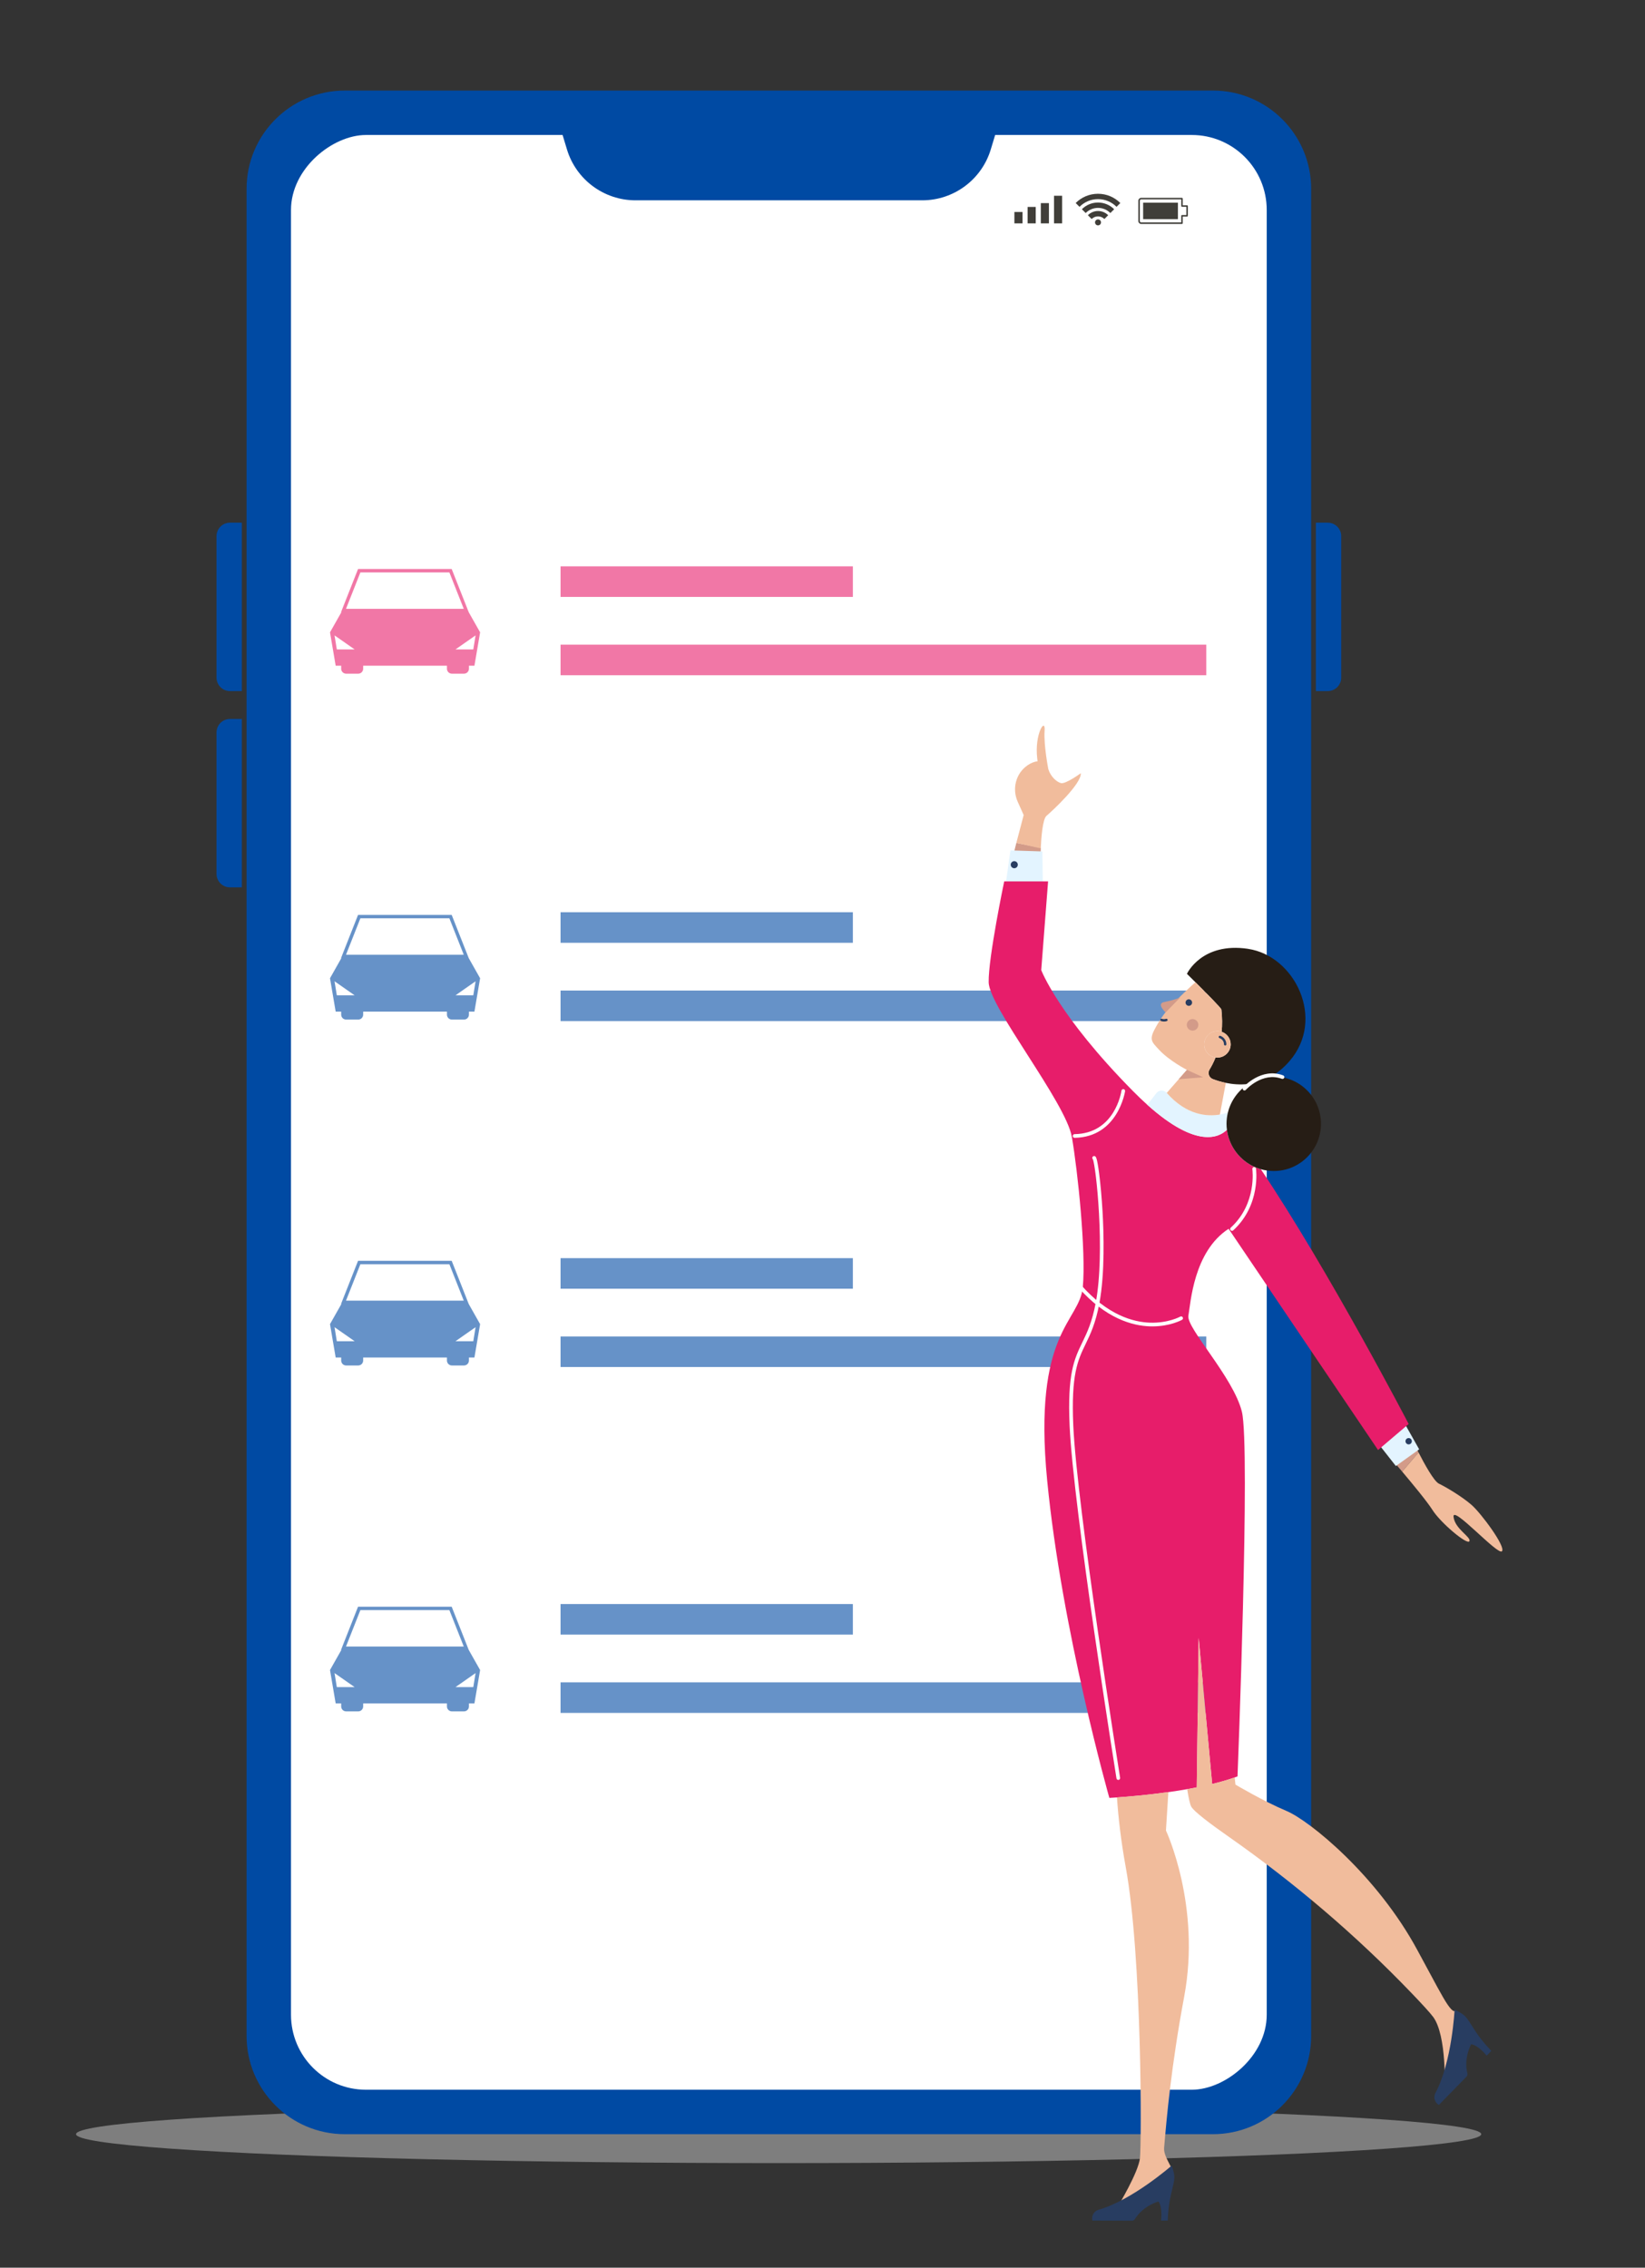 <?xml version="1.0" encoding="UTF-8"?> <svg xmlns="http://www.w3.org/2000/svg" id="a" viewBox="0 0 975.15 1343.97"><rect x="0" y="0" width="975.15" height="1343.97" fill="#333333" stroke="none"/><ellipse cx="461.57" cy="1264.83" rx="416.5" ry="17.15" fill="#ededed" opacity=".4"></ellipse><g><g><g><path d="M204.4,53.66H719.02c32.14,0,58.23,26.09,58.23,58.23V1206.61c0,32.14-26.09,58.23-58.23,58.23H204.4c-32.14,0-58.23-26.09-58.23-58.23V111.9c0-32.14,26.09-58.23,58.23-58.23Z" fill="#004aa3"></path><rect x="-117.54" y="370.05" width="1158.5" height="578.41" rx="44.45" ry="44.45" transform="translate(1120.96 197.54) rotate(90)" fill="#fff"></rect></g><g><g><rect x="601.33" y="125.64" width="4.81" height="6.75" fill="#403e39"></rect><rect x="609.16" y="122.64" width="4.81" height="9.75" fill="#403e39"></rect><rect x="616.99" y="120.38" width="4.81" height="12.01" fill="#403e39"></rect><rect x="624.82" y="116.02" width="4.81" height="16.37" fill="#403e39"></rect></g><g><path d="M700.68,132.73h-24.15c-.95,0-1.73-.78-1.73-1.73v-12.01c0-.96,.77-1.73,1.71-1.73h24.17c.12,0,.23,.05,.31,.13,.08,.08,.13,.2,.13,.31v3.96h2.59c.25,0,.44,.2,.44,.44v5.79c0,.24-.2,.44-.44,.44h-2.59v3.96c0,.24-.2,.44-.44,.44Zm-.44-14.59h-23.73c-.47,0-.83,.37-.83,.85v12.01c0,.47,.38,.85,.85,.85h23.71v-3.96c0-.24,.2-.44,.44-.44h2.59v-4.9h-2.59c-.25,0-.44-.2-.44-.44v-3.96Z" fill="#403e39"></path><polygon points="677.65 129.87 677.65 120.12 698.27 120.12 698.27 124.52 698.27 125.47 698.27 129.87 677.65 129.87" fill="#403e39"></polygon></g><g><path d="M652.67,131.8c0-.98-.79-1.77-1.77-1.77s-1.77,.79-1.77,1.77,.79,1.77,1.77,1.77,1.77-.79,1.77-1.77Z" fill="#403e39"></path><g><path d="M644.88,127.55l2.25,2.25c.96-.97,2.3-1.56,3.77-1.56s2.8,.6,3.77,1.56l2.25-2.25c-1.54-1.54-3.67-2.5-6.02-2.5s-4.48,.96-6.02,2.5Z" fill="#403e39"></path><path d="M650.9,120.03c-3.73,0-7.12,1.52-9.57,3.97l2.25,2.25c1.87-1.87,4.46-3.04,7.32-3.04s5.44,1.16,7.32,3.04l2.25-2.25c-2.45-2.45-5.84-3.97-9.57-3.97Z" fill="#403e39"></path><path d="M637.67,120.33l2.25,2.25c2.81-2.81,6.7-4.56,10.98-4.56s8.17,1.74,10.98,4.56l2.25-2.25c-3.39-3.39-8.07-5.49-13.24-5.49s-9.85,2.1-13.24,5.49Z" fill="#403e39"></path></g></g></g></g><path d="M546.68,118.72h-169.94c-18.72,0-35.23-12.25-40.65-30.16l-6.68-22.06h264.6l-6.68,22.06c-5.42,17.91-21.93,30.16-40.65,30.16Z" fill="#004aa3"></path></g><g opacity=".6"><g><rect x="332.29" y="335.65" width="173.29" height="18.11" fill="#e71d6a"></rect><rect x="332.29" y="382.06" width="382.79" height="18.11" fill="#e71d6a"></rect><g><polygon points="199.66 384.87 210.22 384.87 198.31 376.56 199.66 384.87" fill="none"></polygon><polygon points="270.01 384.87 280.57 384.87 281.92 376.56 270.01 384.87" fill="none"></polygon><polygon points="266.38 339.25 213.62 339.25 205.11 360.82 274.9 360.82 266.38 339.25" fill="none"></polygon><path d="M277.87,362.85l-10.11-25.62h-55.51l-10.11,25.62h.22l-6.74,11.91,3.37,19.78h3.26v1.8c0,1.61,1.31,2.92,2.92,2.92h7.19c1.61,0,2.92-1.31,2.92-2.92v-1.8h49.67v1.8c0,1.61,1.31,2.92,2.92,2.92h7.19c1.61,0,2.92-1.31,2.92-2.92v-1.8h3.26l3.37-19.78-6.74-11.91Zm-78.21,22.03l-1.35-8.32,11.91,8.32h-10.56Zm5.45-24.05l8.52-21.58h52.76l8.52,21.58h-69.79Zm75.46,24.05h-10.56l11.91-8.32-1.35,8.32Z" fill="#e71d6a"></path></g></g></g><g opacity=".6"><g><rect x="332.29" y="540.65" width="173.29" height="18.11" fill="#004aa3"></rect><rect x="332.29" y="587.06" width="382.79" height="18.11" fill="#004aa3"></rect><g><polygon points="199.66 589.87 210.22 589.87 198.31 581.56 199.66 589.87" fill="none"></polygon><polygon points="270.01 589.87 280.57 589.87 281.92 581.56 270.01 589.87" fill="none"></polygon><polygon points="266.38 544.25 213.62 544.25 205.11 565.82 274.9 565.82 266.38 544.25" fill="none"></polygon><path d="M277.87,567.85l-10.11-25.62h-55.51l-10.11,25.62h.22l-6.74,11.91,3.37,19.78h3.26v1.8c0,1.61,1.31,2.92,2.92,2.92h7.19c1.61,0,2.92-1.31,2.92-2.92v-1.8h49.67v1.8c0,1.61,1.31,2.92,2.92,2.92h7.19c1.61,0,2.92-1.31,2.92-2.92v-1.8h3.26l3.37-19.78-6.74-11.91Zm-78.21,22.03l-1.35-8.32,11.91,8.32h-10.56Zm5.45-24.05l8.52-21.58h52.76l8.52,21.58h-69.79Zm75.46,24.05h-10.56l11.91-8.32-1.35,8.32Z" fill="#004aa3"></path></g></g></g><g opacity=".6"><g><rect x="332.29" y="745.65" width="173.29" height="18.11" fill="#004aa3"></rect><rect x="332.29" y="792.06" width="382.79" height="18.11" fill="#004aa3"></rect><g><polygon points="199.66 794.87 210.22 794.87 198.31 786.56 199.66 794.87" fill="none"></polygon><polygon points="270.01 794.87 280.57 794.87 281.92 786.56 270.01 794.87" fill="none"></polygon><polygon points="266.38 749.25 213.62 749.25 205.11 770.82 274.9 770.82 266.38 749.25" fill="none"></polygon><path d="M277.87,772.85l-10.11-25.62h-55.51l-10.11,25.62h.22l-6.74,11.91,3.37,19.78h3.26v1.8c0,1.61,1.31,2.92,2.92,2.92h7.19c1.61,0,2.92-1.31,2.92-2.92v-1.8h49.67v1.8c0,1.61,1.31,2.92,2.92,2.92h7.19c1.61,0,2.92-1.31,2.92-2.92v-1.8h3.26l3.37-19.78-6.74-11.91Zm-78.21,22.03l-1.35-8.32,11.91,8.32h-10.56Zm5.45-24.05l8.52-21.58h52.76l8.52,21.58h-69.79Zm75.46,24.05h-10.56l11.91-8.32-1.35,8.32Z" fill="#004aa3"></path></g></g></g><g opacity=".6"><g><rect x="332.29" y="950.65" width="173.29" height="18.11" fill="#004aa3"></rect><rect x="332.29" y="997.06" width="382.79" height="18.11" fill="#004aa3"></rect><g><polygon points="199.66 999.87 210.22 999.87 198.31 991.56 199.66 999.87" fill="none"></polygon><polygon points="270.01 999.87 280.57 999.87 281.92 991.56 270.01 999.87" fill="none"></polygon><polygon points="266.38 954.25 213.62 954.25 205.11 975.82 274.9 975.82 266.38 954.25" fill="none"></polygon><path d="M277.87,977.85l-10.11-25.62h-55.51l-10.11,25.62h.22l-6.74,11.91,3.37,19.78h3.26v1.8c0,1.61,1.31,2.92,2.92,2.92h7.19c1.61,0,2.92-1.31,2.92-2.92v-1.8h49.67v1.8c0,1.61,1.31,2.92,2.92,2.92h7.19c1.61,0,2.92-1.31,2.92-2.92v-1.8h3.26l3.37-19.78-6.74-11.91Zm-78.21,22.03l-1.35-8.32,11.91,8.32h-10.56Zm5.45-24.05l8.52-21.58h52.76l8.52,21.58h-69.79Zm75.46,24.05h-10.56l11.91-8.32-1.35,8.32Z" fill="#004aa3"></path></g></g></g><path d="M136.35,426.1h7.01v99.81h-7.01c-4.42,0-8-3.58-8-8v-83.81c0-4.42,3.58-8,8-8Z" fill="#004aa3"></path><path d="M136.35,309.77h7.01v99.81h-7.01c-4.42,0-8-3.58-8-8v-83.81c0-4.42,3.58-8,8-8Z" fill="#004aa3"></path><path d="M788.07,309.77h7.01v99.81h-7.01c-4.42,0-8-3.58-8-8v-83.81c0-4.42,3.58-8,8-8Z" transform="translate(1575.14 719.35) rotate(180)" fill="#004aa3"></path><g><path d="M617.01,502.47c-.12,2.78-.14,4.22-.14,4.22l-16.82,2.59,2.43-9.7,14.53,2.89Z" fill="#d39b89"></path><path d="M640.69,458.25s-9.06,6.63-11.8,5.86c-2.44-.68-5.99-3.64-7.45-8.26-.04-.22-2.81-14.44-2.2-22.75,.62-8.38-6.1,1.94-4.38,16.32,.07,.61,.14,1.18,.21,1.74-1.8,.22-3.83,.96-5.84,2.32-7.06,4.79-9.4,13.98-5.94,21.68l3.54,7.88-4.35,16.52,14.47,3.24c.27-6.2,1.12-17.38,3.4-19.29,3.31-2.77,20.9-19.09,20.34-25.27Z" fill="#f1bc9c"></path><polygon points="596.36 522.61 599 504 617.93 504.61 618.17 523.42 596.36 522.61" fill="#e3f4ff"></polygon><path d="M602.92,513.75c.7-.92,.53-2.23-.39-2.94s-2.23-.53-2.94,.39c-.7,.92-.53,2.23,.39,2.94,.92,.7,2.23,.53,2.94-.39Z" fill="#283d61"></path><g><path d="M838.16,855.25s1.1,2.33,2.74,5.53l-9.68,11.39c-3.32-3.93-5.73-6.73-5.73-6.73l12.67-10.19Z" fill="#d39b89"></path><path d="M852.99,879.3c4.44,2.15,13.81,7.74,19.41,12.65,5.6,4.91,20.4,24.8,17.95,27.42-2.45,2.62-29.51-27.67-28.7-20.41,.81,7.26,10.58,11.96,9.4,14.45-1.18,2.49-17.12-10.94-21.9-18.53-3.07-4.88-11.96-15.64-17.93-22.71l9.68-11.39c3.39,6.64,9.09,17.07,12.08,18.52Z" fill="#f1bc9c"></path></g><polygon points="833.01 844.26 841.28 858.96 827.46 868.85 817.03 855.57 833.01 844.26" fill="#e3f4ff"></polygon><path d="M726.67,641.79c3.91,.8,8.49,1.22,13.37,.64-5.96,3.81-10.39,9.81-12.13,16.88-1.15,.41-2.78,.9-4.77,1.25l3.53-18.76Z" fill="none"></path><path d="M586.08,582.23c-.27-14.63,9.21-59.87,9.21-59.87h26.01l-4.06,52.56s10.02,26.82,54.45,71.79c2.95,2.99,5.76,5.66,8.44,8.06,29.38,26.35,42.74,19.21,47.19,14.8,.13,1.06,.33,2.11,.58,3.13,2.39,9.77,9.9,17.53,19.53,20.26,40.53,60.45,87.62,150.97,87.62,150.97l-18.15,15.44-88.59-131.12c-20.86,13.55-22.49,44.16-23.84,51.47-1.35,7.31,26.55,36.3,31.7,56.89,5.15,20.59-2.57,216.19-2.57,216.19-.55,.21-1.12,.41-1.68,.61-4.12,1.46-8.64,2.75-13.35,3.89-2.18-23.07-8-86.59-8-86.59l-1.14,88.59c-1.89,.37-3.78,.72-5.67,1.06-3.63,.64-7.25,1.2-10.77,1.7-12.74,1.8-24.23,2.75-30.47,3.18-3.11,.21-4.91,.3-4.91,.3,0,0-28.17-99.15-36.84-188.01-8.67-88.86,19.23-93.73,21.13-114.87,1.9-21.13-2.98-68.27-6.5-88.76-3.52-20.49-49.03-77.04-49.31-91.66Z" fill="#e71d6a"></path><path d="M685.5,647.85c1.53-1.97,4.46-2.03,6.11-.16,.01,.01,.02,.02,.03,.04,11.84,13.43,24.15,14.09,31.5,12.82,1.99-.35,3.61-.83,4.77-1.25-.53,2.15-.82,4.41-.82,6.72,0,1.2,.08,2.38,.23,3.53-4.45,4.41-17.81,11.55-47.19-14.8l5.37-6.91Z" fill="#e3f4ff"></path><path d="M739.91,562.36c27.63,4.15,46.05,41.54,24.56,66.46-3.57,4.14-7.34,7.14-11.13,9.27-4.88,.3-9.42,1.85-13.3,4.33-4.88,.58-9.46,.16-13.37-.64-3.05-.62-5.69-1.48-7.73-2.26-2.28-.87-3.19-3.6-1.91-5.67,1.08-1.76,2.36-4.15,3.56-7.14,.36,.05,.72,.08,1.09,.08,4.34,0,7.86-3.52,7.86-7.86,0-3.46-2.24-6.39-5.34-7.44,.37-3.98,.38-8.38-.17-13.2-.09-.81-8.48-9.29-14.47-15.26-3.34-3.33-5.94-5.88-5.94-5.88,0,0,8.67-18.96,36.3-14.81Z" fill="#261d15"></path><path d="M721.67,611.08c.88,0,1.73,.15,2.52,.42,3.1,1.05,5.34,3.98,5.34,7.44,0,4.34-3.52,7.86-7.86,7.86-.37,0-.73-.03-1.09-.08-3.82-.53-6.77-3.8-6.77-7.77,0-4.34,3.52-7.86,7.86-7.86Z" fill="#f1bc9c"></path><path d="M726.28,619.64c-.39,0-.71-.32-.71-.71,0-1.67-1.06-3.15-2.65-3.69-.37-.12-.57-.53-.44-.9,.12-.37,.53-.57,.9-.44,2.16,.73,3.61,2.75,3.61,5.03,0,.39-.32,.71-.71,.71Z" fill="#283d61"></path><path d="M727.91,659.3c1.74-7.06,6.17-13.07,12.13-16.88,3.89-2.48,8.43-4.03,13.3-4.33,.58-.04,1.16-.06,1.74-.06,15.46,0,27.99,12.53,27.99,27.99s-12.53,27.99-27.99,27.99c-2.66,0-5.22-.38-7.66-1.07-9.63-2.73-17.14-10.49-19.53-20.26-.25-1.02-.44-2.07-.58-3.13-.15-1.16-.23-2.34-.23-3.53,0-2.32,.29-4.57,.82-6.72Z" fill="#261d15"></path><path d="M864.42,1194.81l.02-.06s0,.02-.02,.06Z" fill="#f1bc9c"></path><path d="M691.17,1084.87s20.91,44.4,10.82,98.41c-7.72,41.32-10.41,72-11.91,89.7-.47,5.6,6.4,13.06,4.79,15.07-.54,.68-32.1,19.42-32.1,19.42,0,0,12.06-19.91,13-28.45,.95-8.53,1.31-119.02-8.44-172.48-2.83-15.5-4.4-29.39-5.2-41.3,6.24-.43,17.72-1.38,30.47-3.18l-1.43,22.8Z" fill="#f1bc9c"></path><path d="M709.42,1059.3l1.14-88.59s5.82,63.52,8,86.59c4.71-1.14,9.23-2.43,13.35-3.89l.47,4.26s16.39,9.75,30.21,15.58c13.82,5.82,53.78,38.33,77.62,82.49,10.36,19.19,14.94,27.93,17.88,32.24,3.39,4.96,4.31,3.9,4.41,3.65l4.37,17.91-10.46,28.5s1.32-31.63-6.81-42.65c-1.84-2.5-6.71-7.79-13.14-14.48-32.94-34.29-69.24-65.16-108.19-92.43-11.15-7.8-20.37-14.81-22.08-17.71-.75-1.27-1.57-5.04-2.43-10.41,1.89-.33,3.79-.68,5.67-1.06Z" fill="#f1bc9c"></path><path d="M683.09,786.09c10.55,0,17.32-3.72,17.62-3.88,.52-.29,.71-.95,.42-1.48-.29-.52-.95-.71-1.48-.42-.07,.04-7.23,3.95-17.98,3.58-9.93-.33-25.07-4.47-40.81-22.32-.4-.45-1.09-.49-1.54-.1-.45,.4-.49,1.09-.1,1.54,16.3,18.48,32.11,22.74,42.5,23.06,.46,.01,.92,.02,1.37,.02Z" fill="#fff"></path><path d="M730.34,729.47c.26,0,.53-.09,.73-.29,16.49-15.12,13.51-36.38,13.48-36.59-.09-.59-.65-1-1.24-.91-.59,.09-1,.64-.92,1.24,.03,.2,2.82,20.35-12.8,34.66-.44,.41-.47,1.09-.07,1.54,.21,.23,.51,.35,.8,.35Z" fill="#fff"></path><path d="M637.01,674.34s.01,0,.02,0c25.69-.42,29.87-27.35,29.91-27.62,.09-.59-.33-1.15-.92-1.23-.59-.09-1.15,.33-1.23,.92-.15,1.04-3.97,25.37-27.79,25.75-.6,0-1.08,.5-1.07,1.11,0,.59,.49,1.07,1.09,1.07Z" fill="#fff"></path><path d="M737.71,646.29c.3,0,.6-.12,.81-.37,.1-.11,9.84-10.87,21.36-6.55,.56,.21,1.19-.07,1.4-.64,.21-.56-.07-1.19-.64-1.4-12.93-4.84-23.31,6.66-23.75,7.15-.4,.45-.36,1.14,.09,1.53,.21,.18,.46,.27,.72,.27Z" fill="#fff"></path><path d="M647.57,1316.03h0c-.71-2.75,.94-5.63,3.67-6.4,19.94-5.66,43.35-26.19,43.35-26.19,2.35,7.14,1.92,7.12-.36,16.8-1.9,8.08-1.99,15.8-1.99,15.8h-3.97s1.08-7.59-1.54-11.29c0,0-8.88,2.26-13.98,10.42-.37,.6-1.04,.95-1.74,.95l-23.44-.09Z" fill="#283d61"></path><path d="M852.96,1247.52h0c-2.47-1.4-3.39-4.59-2.05-7.09,9.82-18.25,11.37-49.35,11.37-49.35,6.76,3.29,6.45,3.58,11.81,11.95,4.48,6.99,9.96,12.43,9.96,12.43l-2.77,2.85s-4.69-6.06-9.17-6.76c0,0-4.56,7.95-2.25,17.29,.17,.68-.04,1.41-.53,1.91l-16.38,16.76Z" fill="#283d61"></path><path d="M661.84,1053.98c-.26-1.6-25.6-160.3-27.77-208.96-1.39-31.03,2.75-39.57,7.54-49.47,2.84-5.87,5.78-11.94,7.95-23.53,5.67-30.34,.08-81.4-1.75-85.05-.34-.35-.41-.89-.14-1.33,.32-.51,.99-.67,1.5-.35,.49,.31,1.17,.72,2.4,10.28,.82,6.35,1.53,14.25,2,22.24,.74,12.7,1.48,36.68-1.87,54.61-2.22,11.88-5.36,18.36-8.13,24.08-4.66,9.63-8.69,17.95-7.33,48.42,2.17,48.54,27.49,207.11,27.75,208.71,.09,.59-.31,1.15-.9,1.25-.06,0-.12,.01-.17,.01-.53,0-.99-.38-1.07-.92Zm-13.82-366.84s0,0,0,0c0,0,0,0,0,0Z" fill="#fff"></path><g><path d="M686.93,621.98c6.25,6.83,16.68,12.08,16.68,12.08l-11.97,13.67c11.84,13.43,24.15,14.09,31.5,12.82l3.53-18.76c-3.05-.62-5.69-1.48-7.73-2.26-2.28-.87-3.19-3.6-1.91-5.67,1.08-1.76,2.36-4.15,3.56-7.14-3.92-.54-6.93-3.98-6.76-8.09,.15-3.79,3.13-7.01,6.9-7.48,1.23-.15,2.4,0,3.47,.36,.37-3.98,.38-8.38-.17-13.2-.09-.81-9.4-10.21-15.39-16.17-2,1.67-11.22,10.4-13.24,12.75h0c-3.3,3.27-6.17,6.95-8.54,10.94-.49,.82-.95,1.6-1.34,2.28-4.74,8.13-2.91,9.14,1.42,13.88Z" fill="#f1bc9c"></path><path d="M690.15,593.87c2.66-.55,7.04-1.52,9.63-2.88l-8.82,9.06c-2.81-2.87-4.18-5.49-.81-6.19Z" fill="#d39b89"></path></g><path d="M703.52,607.39c0,1.9,1.54,3.43,3.43,3.43s3.43-1.54,3.43-3.43-1.54-3.43-3.43-3.43-3.43,1.54-3.43,3.43Z" fill="#d39b89"></path><path d="M704.73,596.12c-1.07,0-1.94-.87-1.94-1.94s.87-1.94,1.94-1.94,1.94,.87,1.94,1.94-.87,1.94-1.94,1.94Z" fill="#283d61"></path><path d="M690,605.42c-.59,0-1.19-.1-1.75-.29-.37-.13-.56-.53-.44-.9,.13-.37,.53-.57,.9-.44,.81,.28,1.71,.29,2.52,.02,.37-.13,.77,.08,.9,.45,.12,.37-.08,.77-.45,.9-.54,.18-1.11,.27-1.68,.27Z" fill="#283d61"></path><path d="M833.17,854.15c0,1.04,.84,1.88,1.88,1.88s1.88-.84,1.88-1.88-.84-1.88-1.88-1.88-1.88,.84-1.88,1.88Z" fill="#283d61"></path><polygon points="703.61 634.06 713.19 638.44 698.74 639.62 703.61 634.06" fill="#d39b89"></polygon></g></svg> 